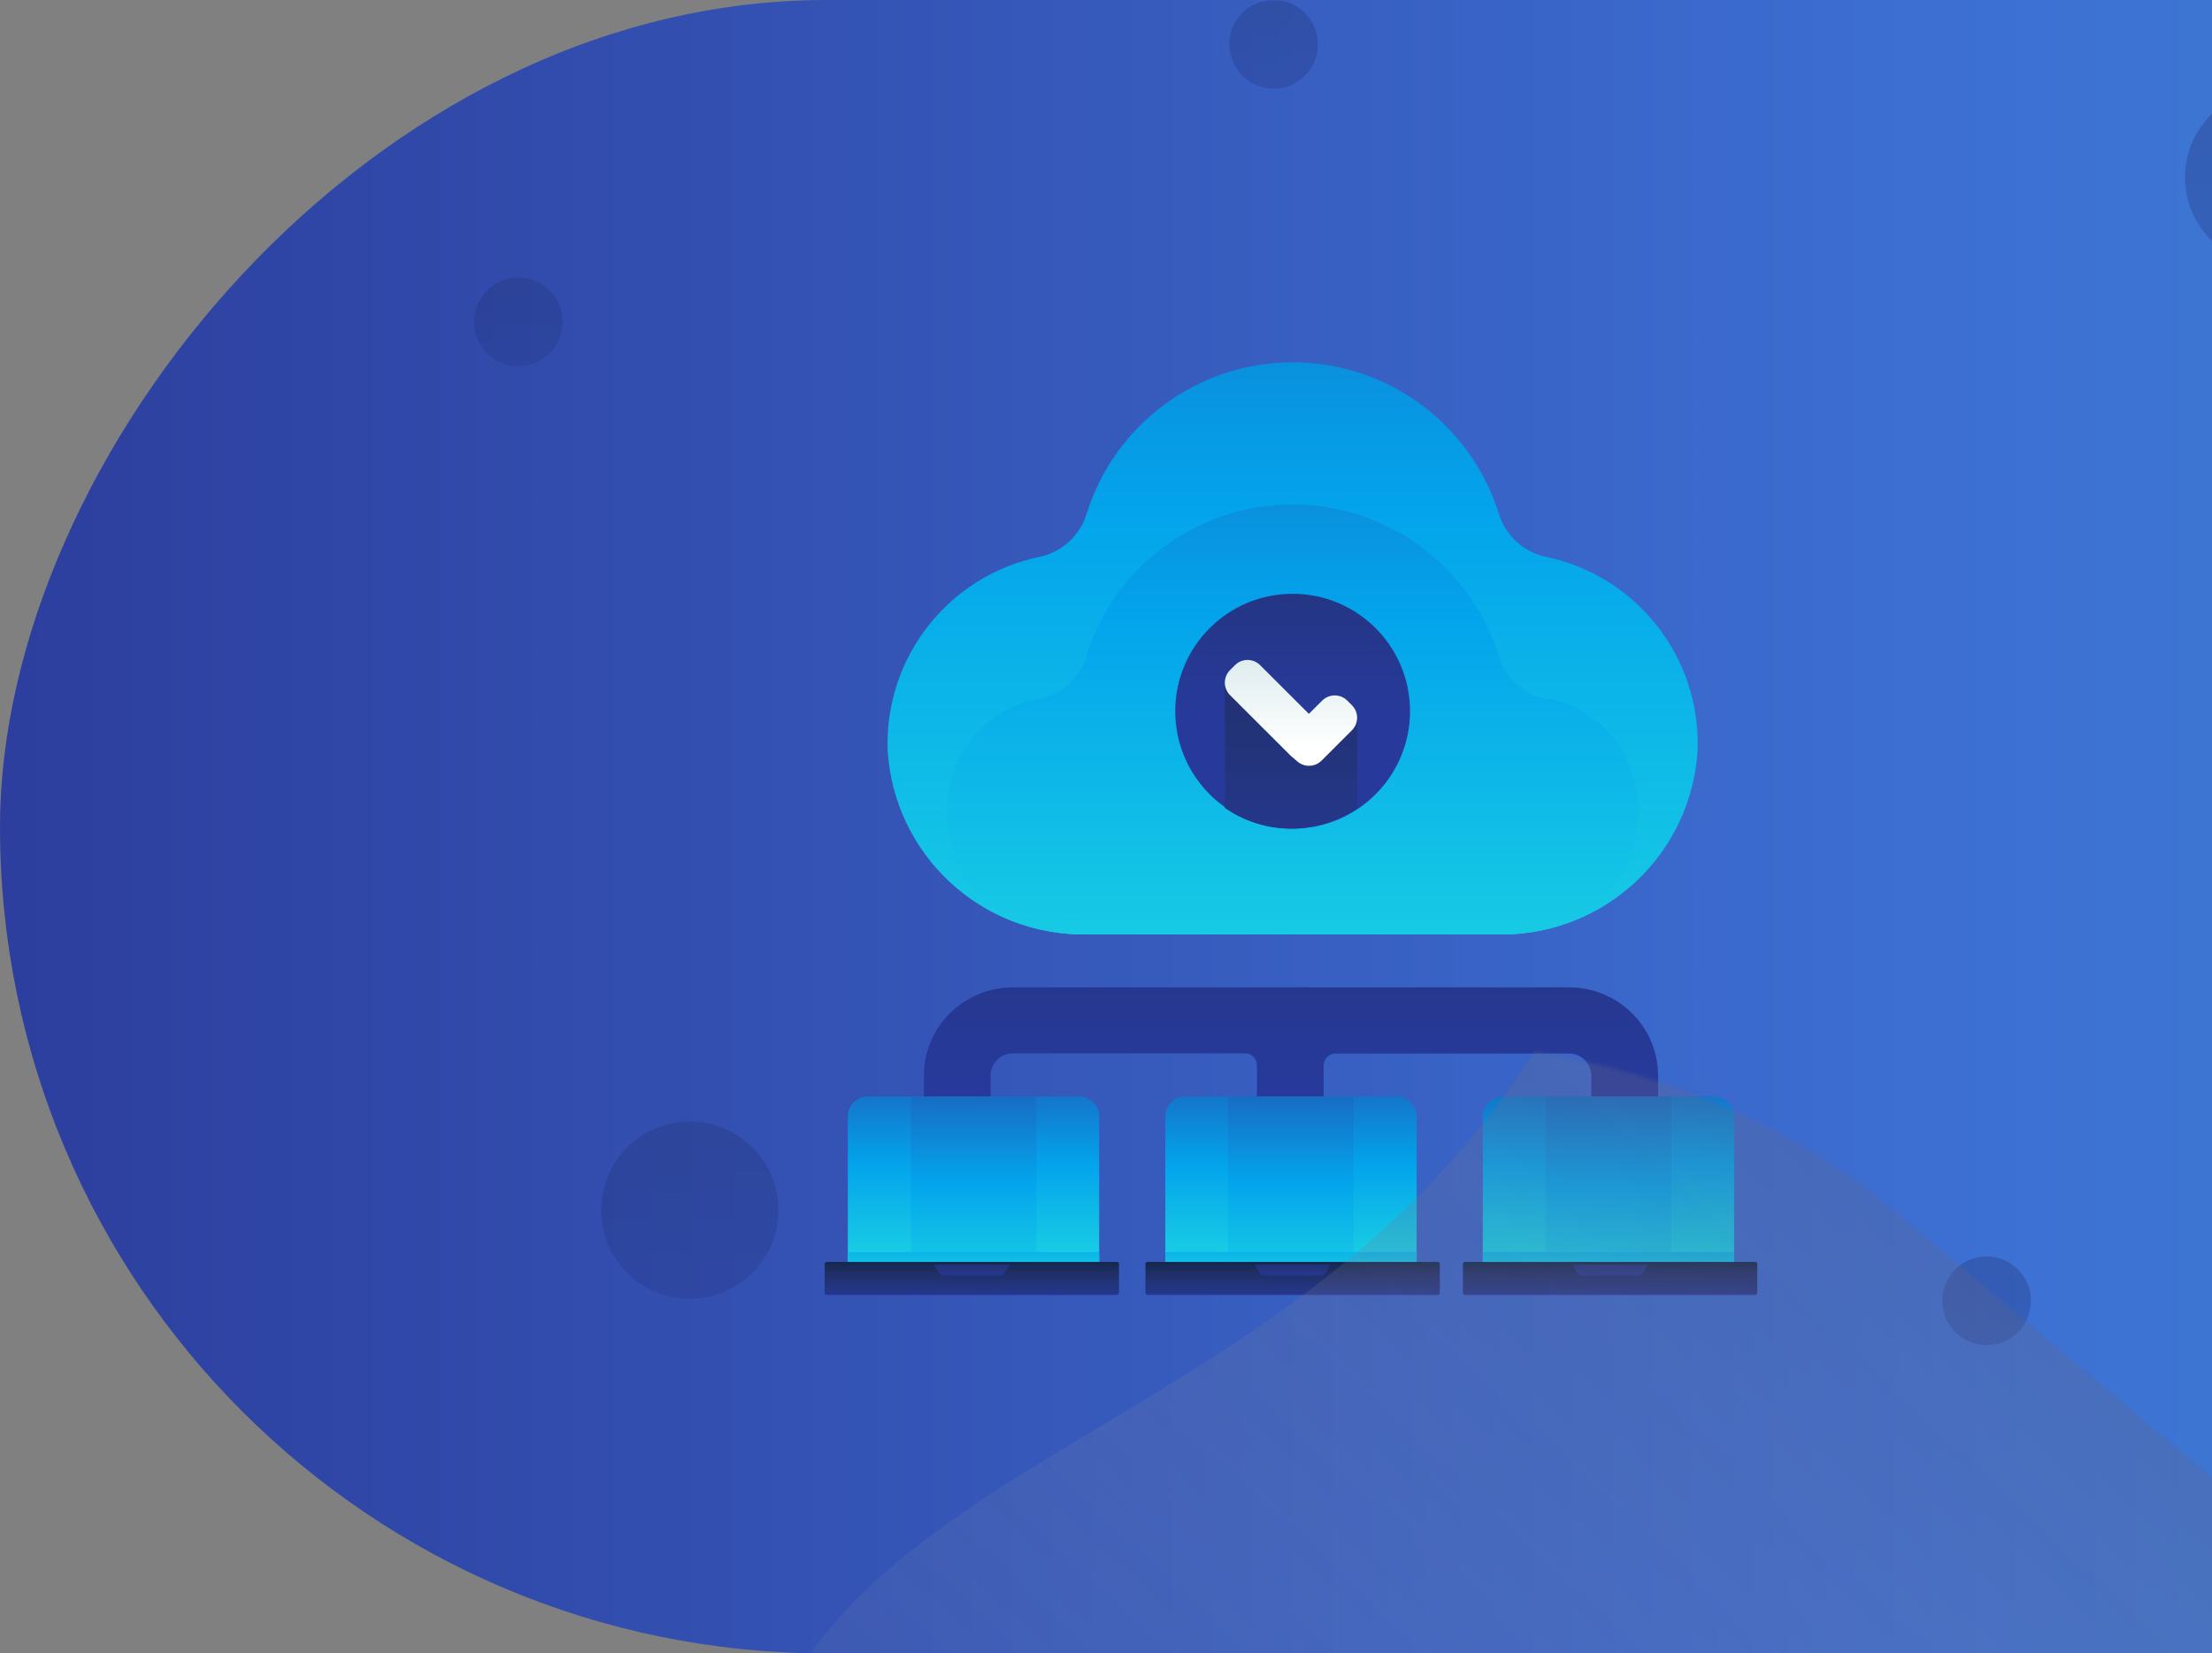 <?xml version="1.0" encoding="UTF-8"?>
<svg width="574px" height="429px" viewBox="0 0 574 429" version="1.1" xmlns="http://www.w3.org/2000/svg" xmlns:xlink="http://www.w3.org/1999/xlink">
    <rect x="0" y="0" width="574" height="429" fill="#808080" stroke="none"/>
    <!-- Generator: Sketch 55.1 (78136) - https://sketchapp.com -->
    <title>Group 22 Copy</title>
    <desc>Created with Sketch.</desc>
    <defs>
        <linearGradient x1="-24.559%" y1="104.065%" x2="124.559%" y2="104.065%" id="linearGradient-1">
            <stop stop-color="#3DB6D3" offset="0%"></stop>
            <stop stop-color="#3D6FD3" offset="50%"></stop>
            <stop stop-color="#252784" offset="100%"></stop>
        </linearGradient>
        <rect id="path-2" x="0" y="0" width="1022" height="429" rx="214.5"></rect>
        <linearGradient x1="50%" y1="183.333%" x2="50%" y2="-206.222%" id="linearGradient-4">
            <stop stop-color="#273A9B" offset="0%"></stop>
            <stop stop-color="#202F65" offset="56%"></stop>
            <stop stop-color="#021E2F" offset="100%"></stop>
        </linearGradient>
        <linearGradient x1="49.97%" y1="70.833%" x2="49.97%" y2="-477.167%" id="linearGradient-5">
            <stop stop-color="#273A9B" offset="0%"></stop>
            <stop stop-color="#202F65" offset="56%"></stop>
            <stop stop-color="#021E2F" offset="100%"></stop>
        </linearGradient>
        <linearGradient x1="50%" y1="159.408%" x2="50%" y2="-97.541%" id="linearGradient-6">
            <stop stop-color="#27E9DE" offset="0%"></stop>
            <stop stop-color="#03A4EC" offset="52%"></stop>
            <stop stop-color="#2547A8" offset="100%"></stop>
        </linearGradient>
        <linearGradient x1="50.032%" y1="159.814%" x2="50.032%" y2="-97.795%" id="linearGradient-7">
            <stop stop-color="#27E9DE" offset="0%"></stop>
            <stop stop-color="#03A4EC" offset="52%"></stop>
            <stop stop-color="#2547A8" offset="100%"></stop>
        </linearGradient>
        <linearGradient x1="50%" y1="122.236%" x2="50%" y2="-38.882%" id="linearGradient-8">
            <stop stop-color="#27E9DE" offset="0%"></stop>
            <stop stop-color="#03A4EC" offset="52%"></stop>
            <stop stop-color="#2547A8" offset="100%"></stop>
        </linearGradient>
        <linearGradient x1="50%" y1="155.093%" x2="50%" y2="-37.446%" id="linearGradient-9">
            <stop stop-color="#27E9DE" offset="0%"></stop>
            <stop stop-color="#03A4EC" offset="52%"></stop>
            <stop stop-color="#2547A8" offset="100%"></stop>
        </linearGradient>
        <linearGradient x1="49.956%" y1="254.737%" x2="49.956%" y2="-386.316%" id="linearGradient-10">
            <stop stop-color="#27E9DE" offset="0%"></stop>
            <stop stop-color="#03A4EC" offset="52%"></stop>
            <stop stop-color="#2547A8" offset="100%"></stop>
        </linearGradient>
        <linearGradient x1="50%" y1="122.535%" x2="50%" y2="-38.732%" id="linearGradient-11">
            <stop stop-color="#273A9B" offset="0%"></stop>
            <stop stop-color="#202F65" offset="56%"></stop>
            <stop stop-color="#021E2F" offset="100%"></stop>
        </linearGradient>
        <linearGradient x1="50.144%" y1="144.5%" x2="50.144%" y2="-225.5%" id="linearGradient-12">
            <stop stop-color="#273A9B" offset="0%"></stop>
            <stop stop-color="#202F65" offset="56%"></stop>
            <stop stop-color="#021E2F" offset="100%"></stop>
        </linearGradient>
        <linearGradient x1="50.044%" y1="122.236%" x2="50.044%" y2="-38.881%" id="linearGradient-13">
            <stop stop-color="#27E9DE" offset="0%"></stop>
            <stop stop-color="#03A4EC" offset="52%"></stop>
            <stop stop-color="#2547A8" offset="100%"></stop>
        </linearGradient>
        <linearGradient x1="50.044%" y1="254.737%" x2="50.044%" y2="-386.316%" id="linearGradient-14">
            <stop stop-color="#27E9DE" offset="0%"></stop>
            <stop stop-color="#03A4EC" offset="52%"></stop>
            <stop stop-color="#2547A8" offset="100%"></stop>
        </linearGradient>
        <linearGradient x1="50%" y1="50.952%" x2="50%" y2="-157.429%" id="linearGradient-15">
            <stop stop-color="#273A9B" offset="0%"></stop>
            <stop stop-color="#202F65" offset="56%"></stop>
            <stop stop-color="#021E2F" offset="100%"></stop>
        </linearGradient>
        <linearGradient x1="50.42%" y1="156.461%" x2="50.42%" y2="-192.833%" id="linearGradient-16">
            <stop stop-color="#273A9B" offset="0%"></stop>
            <stop stop-color="#202F65" offset="56%"></stop>
            <stop stop-color="#021E2F" offset="100%"></stop>
        </linearGradient>
        <linearGradient x1="49.872%" y1="81.294%" x2="49.872%" y2="-223.064%" id="linearGradient-17">
            <stop stop-color="#FFFFFF" offset="0%"></stop>
            <stop stop-color="#CCE2E6" offset="41%"></stop>
            <stop stop-color="#8FA1BB" offset="100%"></stop>
        </linearGradient>
        <linearGradient x1="53.002%" y1="70.57%" x2="50.111%" y2="2.599%" id="linearGradient-18">
            <stop stop-color="#383869" stop-opacity="0.418" offset="0%"></stop>
            <stop stop-color="#BCBCBC" stop-opacity="0" offset="100%"></stop>
        </linearGradient>
    </defs>
    <g id="Homepage-Design---2019-V.3" stroke="none" stroke-width="1" fill="none" fill-rule="evenodd">
        <g id="Cloudvara---Homepage-Design-2019---v2" transform="translate(-626, -1446)">
            <g id="Group-22-Copy" transform="translate(1137, 1660.5) scale(-1, 1) translate(-1137, -1660.5) translate(626, 1446)">
                <mask id="mask-3" fill="white">
                    <use xlink:href="#path-2"></use>
                </mask>
                <use id="Rectangle-3" fill="url(#linearGradient-1)" xlink:href="#path-2"></use>
                <g id="Group-18" mask="url(#mask-3)" fill="url(#linearGradient-4)" opacity="0.321">
                    <g transform="translate(409, 0)">
                        <circle id="Oval" cx="434" cy="314" r="23"></circle>
                        <circle id="Oval-Copy" cx="23" cy="46" r="23"></circle>
                        <circle id="Oval" cx="282.5" cy="11.5" r="11.5"></circle>
                        <circle id="Oval" cx="478.5" cy="83.5" r="11.5"></circle>
                        <circle id="Oval-Copy-2" cx="97.5" cy="337.5" r="11.5"></circle>
                    </g>
                </g>
                <g id="network,-storage,-cloud,-share,-transfer" mask="url(#mask-3)">
                    <g transform="translate(566, 94)">
                        <path d="M193.163,162.191 L48.837,162.191 C36.083,162.191 25.745,172.437 25.745,185.076 L25.745,190.797 C25.745,193.956 28.329,196.518 31.518,196.518 L37.291,196.518 C40.479,196.518 43.064,193.956 43.064,190.797 L43.064,185.076 C43.064,181.916 45.649,179.355 48.837,179.355 L109.396,179.355 C111.118,179.355 112.514,180.738 112.514,182.444 L112.514,190.682 C112.514,193.842 115.098,196.403 118.287,196.403 L124.06,196.403 C127.248,196.403 129.833,193.842 129.833,190.682 L129.833,182.387 C129.833,180.681 131.228,179.297 132.95,179.297 L193.163,179.297 C196.351,179.297 198.936,181.859 198.936,185.018 L198.936,190.739 C198.936,193.899 201.521,196.461 204.709,196.461 L210.482,196.461 C213.671,196.461 216.255,193.899 216.255,190.739 L216.255,185.018 C216.223,172.402 205.894,162.191 193.163,162.191 L193.163,162.191 Z" id="Path" fill="url(#linearGradient-5)"></path>
                        <path d="M186.374,50.508 C180.523,49.329 175.788,45.035 174.043,39.324 C166.717,15.926 145.049,0 120.542,0 C96.035,0 74.368,15.926 67.041,39.324 C65.296,45.035 60.562,49.329 54.711,50.508 C31.26,55.465 14.73,76.521 15.471,100.49 C17.012,127.71 39.737,148.87 66.984,148.455 L174.158,148.455 C201.405,148.87 224.13,127.71 225.671,100.49 C226.407,76.504 209.847,55.441 186.374,50.508 Z" id="Path" fill="url(#linearGradient-6)"></path>
                        <path d="M186.44,87.442 C180.647,86.285 175.943,82.064 174.165,76.426 C166.897,52.924 145.182,36.901 120.6,36.901 C96.018,36.901 74.302,52.924 67.034,76.426 C65.256,82.064 60.552,86.285 54.759,87.442 L53.607,87.442 C23.121,94.593 23.525,138.945 53.607,146.788 C57.898,147.899 62.313,148.461 66.746,148.461 L174.223,148.461 C178.656,148.461 183.071,147.899 187.362,146.788 C217.675,138.945 218.078,94.882 187.362,87.442 L186.44,87.442 Z" id="Path" fill="url(#linearGradient-7)"></path>
                        <path d="M186.44,87.442 C180.647,86.285 175.943,82.064 174.165,76.426 C166.897,52.924 145.182,36.901 120.6,36.901 C96.018,36.901 74.302,52.924 67.034,76.426 C65.256,82.064 60.552,86.285 54.759,87.442 L53.607,87.442 C23.121,94.593 23.525,138.945 53.607,146.788 C57.898,147.899 62.313,148.461 66.746,148.461 L174.223,148.461 C178.656,148.461 183.071,147.899 187.362,146.788 C217.675,138.945 218.078,94.882 187.362,87.442 L186.44,87.442 Z" id="Path" fill="url(#linearGradient-7)"></path>
                        <path d="M11.174,190.511 L66.06,190.511 C68.914,190.511 71.227,192.83 71.227,195.692 L71.227,236.851 L6.007,236.851 L6.007,195.692 C6.007,192.83 8.32,190.511 11.174,190.511 Z" id="Path" fill="url(#linearGradient-8)"></path>
                        <rect id="Rectangle" fill="url(#linearGradient-9)" x="22.312" y="190.511" width="32.61" height="40.333"></rect>
                        <rect id="Rectangle" fill="url(#linearGradient-10)" x="6.007" y="230.844" width="65.22" height="5.149"></rect>
                        <rect id="Rectangle" fill="url(#linearGradient-11)" x="0" y="233.418" width="76.376" height="8.582" rx="0.54"></rect>
                        <path d="M28.319,234.152 L29.571,236.135 C29.897,236.661 30.454,236.977 31.049,236.975 L45.326,236.975 C45.922,236.977 46.479,236.661 46.805,236.135 L48.057,234.152 L28.319,234.152 Z" id="Path" fill="url(#linearGradient-12)"></path>
                        <path d="M93.557,190.511 L148.443,190.511 C151.297,190.511 153.61,192.83 153.61,195.692 L153.61,236.851 L88.39,236.851 L88.39,195.692 C88.39,192.83 90.703,190.511 93.557,190.511 Z" id="Path" fill="url(#linearGradient-8)"></path>
                        <rect id="Rectangle" fill="url(#linearGradient-9)" x="104.695" y="190.511" width="32.61" height="40.333"></rect>
                        <rect id="Rectangle" fill="url(#linearGradient-10)" x="88.39" y="230.844" width="65.22" height="5.149"></rect>
                        <rect id="Rectangle" fill="url(#linearGradient-11)" x="82.383" y="233.418" width="76.376" height="8.582" rx="0.54"></rect>
                        <path d="M110.702,234.152 L111.954,236.135 C112.28,236.661 112.837,236.977 113.432,236.975 L127.709,236.975 C128.305,236.977 128.862,236.661 129.188,236.135 L130.44,234.152 L110.702,234.152 Z" id="Path" fill="url(#linearGradient-12)"></path>
                        <path d="M175.993,190.511 L230.83,190.511 C233.682,190.511 235.993,192.831 235.993,195.692 L235.993,236.851 L170.773,236.851 L170.773,195.692 C170.773,194.308 171.325,192.981 172.305,192.008 C173.286,191.035 174.614,190.496 175.993,190.511 L175.993,190.511 Z" id="Path" fill="url(#linearGradient-13)"></path>
                        <rect id="Rectangle" fill="url(#linearGradient-9)" x="187.078" y="190.511" width="32.61" height="40.333"></rect>
                        <rect id="Rectangle" fill="url(#linearGradient-14)" x="170.773" y="230.844" width="65.22" height="5.149"></rect>
                        <rect id="Rectangle" fill="url(#linearGradient-11)" x="165.624" y="233.418" width="76.376" height="8.582" rx="0.54"></rect>
                        <path d="M193.943,234.152 L195.195,236.135 C195.521,236.661 196.078,236.977 196.674,236.975 L210.951,236.975 C211.546,236.977 212.103,236.661 212.429,236.135 L213.681,234.152 L193.943,234.152 Z" id="Path" fill="url(#linearGradient-12)"></path>
                        <circle id="Oval" fill="url(#linearGradient-15)" cx="120.571" cy="90.535" r="30.465"></circle>
                        <path d="M103.837,92.777 L103.837,115.628 C114.164,122.791 127.836,122.791 138.163,115.628 L138.163,84.099 L114.279,96.537 L103.837,92.777 Z" id="Path" fill="url(#linearGradient-16)"></path>
                        <path d="M136.731,79.784 L135.522,78.577 C133.724,76.786 130.814,76.786 129.016,78.577 L116.351,91.223 L112.896,87.774 C111.099,85.984 108.189,85.984 106.391,87.774 L105.182,88.981 C103.389,90.776 103.389,93.682 105.182,95.477 L111.86,102.145 L111.86,102.145 L113.069,103.352 C114.867,105.143 117.777,105.143 119.575,103.352 L120.956,102.202 L120.956,102.202 L136.846,86.337 C137.71,85.458 138.184,84.268 138.162,83.037 C138.141,81.805 137.625,80.633 136.731,79.784 Z" id="Path" fill="url(#linearGradient-17)"></path>
                    </g>
                </g>
                <path d="M526.051,128.348 C575.623,162.99 634.669,180.421 675.208,220.799 C715.746,261.177 737.558,324.061 727.644,381.429 C717.95,439.018 676.53,490.87 642.6,573.392 C608.671,656.134 582.233,769.546 516.578,822.281 C451.143,875.236 346.051,867.513 250.432,835.74 C154.813,804.188 68.669,748.585 57.432,666.284 C46.416,584.203 110.75,475.204 117.139,386.946 C123.528,298.687 71.973,230.949 71.973,168.506 C71.973,105.842 123.308,48.695 185.878,19.79 C248.229,-9.115 321.815,-9.335 378.658,16.48 C435.721,42.075 476.259,93.707 526.051,128.348 Z" id="Path" fill="url(#linearGradient-18)" style="mix-blend-mode: overlay;" mask="url(#mask-3)" transform="translate(393.093, 429.207) rotate(140) translate(-393.093, -429.207) "></path>
            </g>
        </g>
    </g>
</svg>